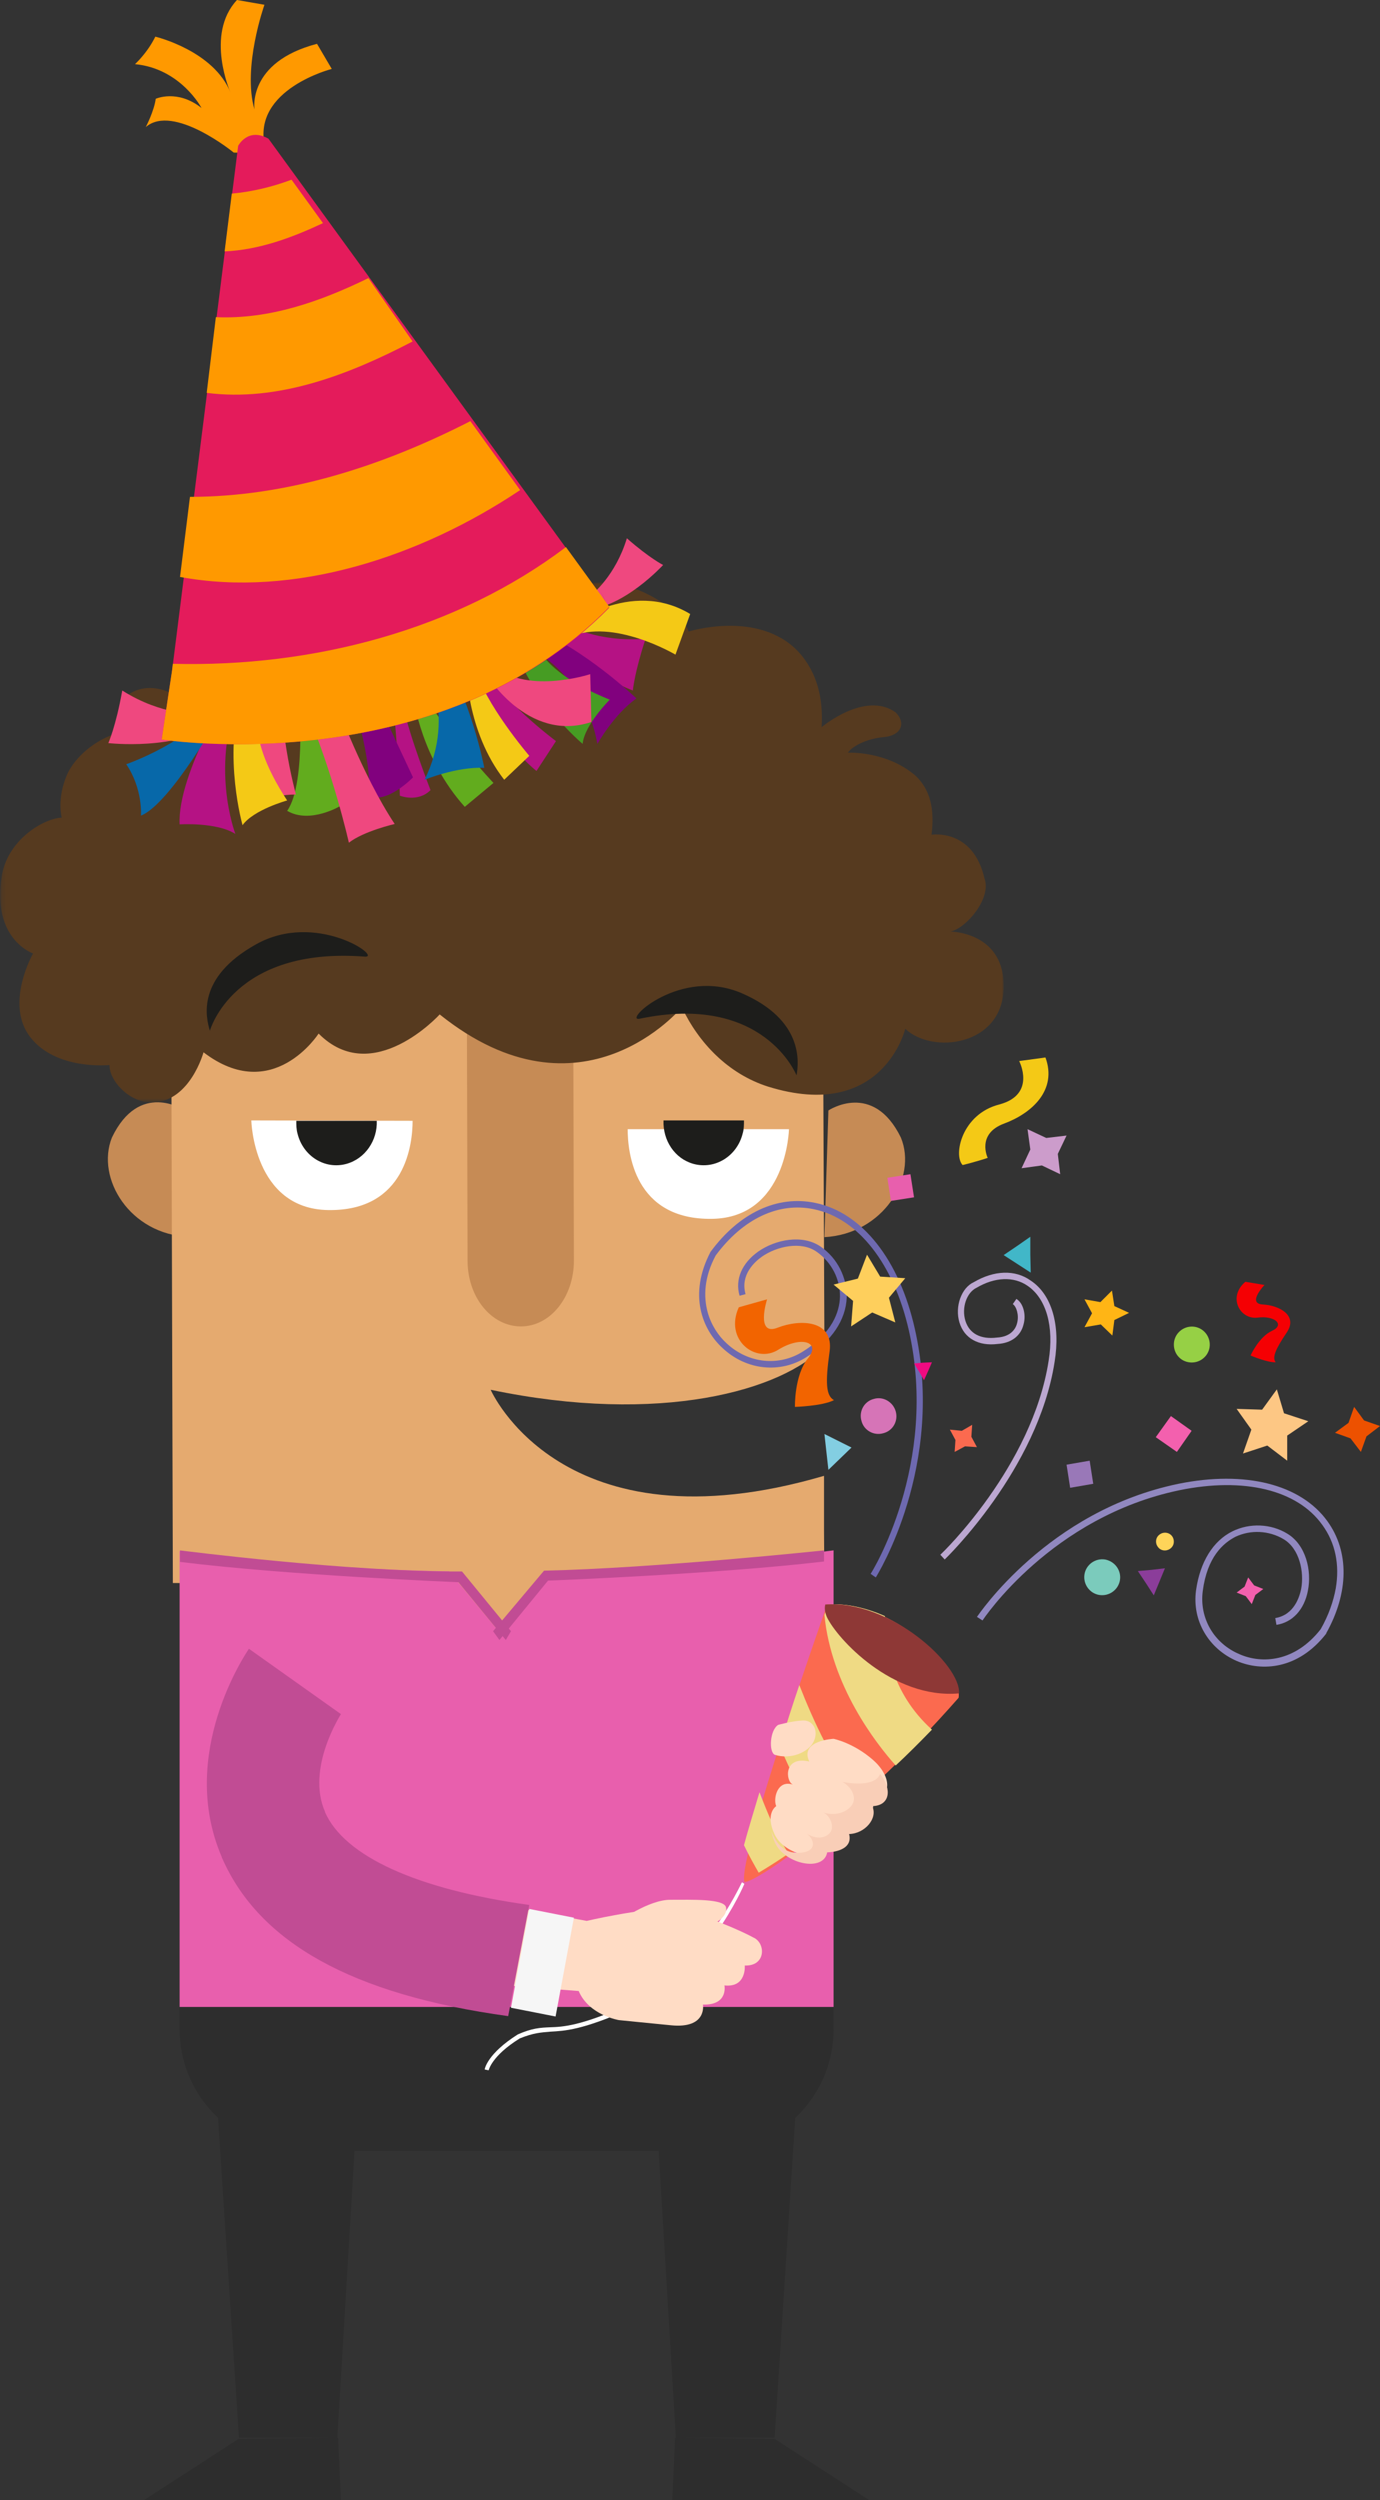 <svg xmlns="http://www.w3.org/2000/svg" viewBox="0 0 346.5 627.5" xml:space="preserve" enable-background="new 0 0 346.5 627.5">
    <rect x="0" y="0" width="346.5" height="627.5" fill="#333333" stroke="none"/>
    <style>
        .st0{ fill:#c68b55; }
        .st1{ fill:#e5aa6f; }
        .st3{ fill:#fff; }
        .st5{ fill:#1d1d1b; }
        .st6{ fill:#2d2d2d; }
        .st7{ fill:#e85fad; }
        .st8{ fill:#b51284; }
        .st9{ fill:#81017e; }
        .st10{ fill:#ef487f; }
        .st11{ fill:#62ac1e; }
        .st12{ fill:#f4c916; }
        .st14{ fill:#0768a9; }
        .st16{ fill:#f90; }
        .st18{ fill:#fb6a4f; }
        .st23{ fill:#ffdcc5; }
        .st33{ fill:#f360ae; }
        .st44{ fill:#c14c94; }
    </style>

      <path class="st0" d="M46.2 278.6s-11.2-7.5-18.1 6.9c-4.1 10.3 4.6 24.3 19.2 24.9l-1.1-31.8zm161.8.1s11.2-7.5 18.2 6.8c4.2 10.2-4.5 24.2-19.2 25l1-31.8z"/>
      <path class="st1" d="M206.9 370.4c-65.9 19.3-83.7-21.6-83.7-21.6 42.5 8.9 73.4.2 83.8-11l-.5-117.3-163.6.5.5 176.3 163.6.8-.1-13.9v-13.8"/>
      <path class="st0" d="M144.1 316.4c0 9.1-5.9 16.5-13.3 16.5s-13.4-7.3-13.4-16.5l-.2-72.7c0-9.1 5.9-16.5 13.3-16.5s13.4 7.3 13.4 16.5l.2 72.7z"/>
      <defs>
        <filter id="Adobe_OpacityMaskFilter" filterUnits="userSpaceOnUse" x="0" y="146.2" width="252" height="130.5">
          <feColorMatrix values="1 0 0 0 0 0 1 0 0 0 0 0 1 0 0 0 0 0 1 0"/>
        </filter>
      </defs>
      <mask maskUnits="userSpaceOnUse" x="0" y="146.2" width="252" height="130.5" id="party_dude_no-shadow_hair_mask">
        <g filter="url(#Adobe_OpacityMaskFilter)">
          <path class="st3" d="M.2 146.3H252v130.4H.2V146.3z"/>
        </g>
      </mask>
      <path id="party_dude_hair" d="M171.2 252.8s-25.1 30.4-60.8 1.8c0 0-16.8 18.5-30.4 4.8 0 0-11.5 18-28.9 4.7 0 0-3.3 12.2-12.6 12.6-5.8.3-11.1-5.4-11-9.4 0 0-13.4 1.4-19.9-7s.7-21 .7-21S-2 235.8.4 220.2c1.2-9 10.1-14.7 15.1-15 0 0-1.3-4.6 1.3-10.7s13.1-14.6 25.3-10.1c0 0-3.6-5.7-9.8-5.3s1-10.7 11.7-4.6c5.5 3.6 9.9 11.8 10.7 15.7 0 0 7.1-23.1 34.7-13.6 0 0-8.6-13.4 1.6-23.8s27.3 1.4 30.6 8.5c0 0 4.1-5.1 10.6.2 0 0 2.3-11.9 14.8-14.8 10.5-2.7 24 6 25.9 11.8 0 0 17.5-5.5 27.5 5 5.1 5.5 6.3 12.4 5.9 19 0 0 10.9-9.2 18.6-3.7 2.6 2.6 1.5 5.8-3 6.2s-8 2.4-9 3.9c0 0 9.7-.5 17 5.8 3.7 3.5 4.8 8.4 4 14.8 0 0 10.4-1.7 13.3 11 1.8 4.9-4.5 12.4-8.5 13.3 0 0 13.8.1 13.3 14.4-.5 14.4-18 16.4-24.7 10 0 0-5.6 23.5-34.5 14.5-10-3.2-17.4-11-21.6-19.9" mask="url(#party_dude_no-shadow_hair_mask)" fill-rule="evenodd" clip-rule="evenodd" fill="#563a1f"/>
      <path class="st5" d="M52.7 258.7s5.8-21.2 39-18.6c4.2.1-12.4-11.5-27.4-3.1-15.1 8.4-12.6 18.4-11.6 21.7M200 269.9s-8.2-20.8-39.5-14.2c-4 .6 10.4-13.1 25.8-6.4s14.3 17.2 13.7 20.6"/>
      <path class="st3" d="m103.6 281.3-40.5-.1s.5 22.2 19.3 22.5c19.6.3 21.2-16.9 21.2-22.4"/>
      <path class="st5" d="M87 292.1c4.7-1.3 7.8-5.9 7.6-10.8H74.4c0 1.1 0 2.1.3 3.2 1.4 5.7 6.9 9.1 12.3 7.6"/>
      <path class="st3" d="M157.6 283.4h40.5s-.5 22.2-19.3 22.5c-19.7.3-21.2-16.9-21.2-22.5"/>
      <path class="st5" d="M174.1 292.1c-4.7-1.3-7.7-5.9-7.5-10.9h20.2c0 1.1 0 2.2-.3 3.2-1.4 5.8-7 9.2-12.4 7.7"/>
      <path class="st6" d="M45.1 499.3v10c0 16.8 13.7 30.5 30.5 30.5h103.2c16.8 0 30.5-13.6 30.5-30.5v-10H45.1z"/>
      <path class="st6" d="M84.7 611.8H60l-5.9-90h36l-5.4 90zm-24.8.3-23.8 15.4h49.5l-.7-15.7-25 .3zm109.8-.3h24.8l5.8-90h-36l5.4 90zm24.8.3 23.8 15.4h-49.5l.7-15.7 25 .3z"/>
      <path class="st7" d="M209.3 503.8V389.1c-81.6 10.7-147.8 2.6-164.2.2v114.4h164.2v.1z"/>
      <path class="st8" d="M142.5 156.9s7.7 4.4 19.6 3.4c-2.8 8.5-3.2 13-3.2 13s-16.6-6.2-21.5-16.4c-.1-.1.3-3.6 5.1 0m-43.4 23.4s1.2 14.3 1.3 19.4c0 0 4.5 1.8 7.7-1.4 0 0-5.3-13.6-6.7-20.5 0 0-2.6-.8-2.3 2.5"/>
      <path class="st9" d="M131.3 161.7s15.3 6.2 18.7 25c0 0 4.2-7.5 9.8-11.4 0 0-13.1-12.6-26.4-17.8 0 0-4.6.7-2.1 4.2"/>
      <path class="st10" d="M49.5 179.2s-8.9.4-18.8-5.9c-1.6 9-3.5 13.2-3.5 13.2s17.5 2 26.8-5c0 0 1.4-3.4-4.5-2.3m99.2-30.1s5.8-4.5 8.7-14c5.7 5 9.1 6.7 9.1 6.7s-9.9 10.8-19.4 11.2c0 0-2.6-1.5 1.6-3.9"/>
      <path class="st11" d="M75 172.7s2.1 23.8-2.9 30.8c5.8 3.4 13.5-1.3 13.5-1.3L78.7 171l-3.7 1.7z"/>
      <path class="st9" d="M87.9 173.3s6.1 18.8 4.5 26.5c4.8 2.1 11.3-4.7 11.3-4.7L92.4 171l-4.5 2.3z"/>
      <path class="st10" d="M68.4 169.7s-8.5 21.7-7.5 32.7c0 0 6.9-3 13.4-3 0 0-5.4-19.7-2.7-30.5 0 .1-3-.8-3.2.8"/>
      <path class="st11" d="M103.9 175.5s1.9 14.9 12.8 27l7.2-6s-12.2-13-18-23c0 0-3.2-1.2-2 2"/>
      <path class="st12" d="M65.9 175.3s-5.7 7.5 6.2 25.6c0 0-8.4 2.3-11.2 6.2 0 0-4.9-17.2-.3-32.6 0-.1 2.9-3.2 5.3.8"/>
      <path d="M133.6 158s-1.1 9.3 19.5 17.6c0 0-6.4 6.4-6.8 11.1 0 0-13.7-11.4-17.9-26.6-.1.1.9-4 5.2-2.1" fill-rule="evenodd" clip-rule="evenodd" fill="#469c23"/>
      <path class="st8" d="M58.8 171.4S44.5 194 45.1 206.9c0 0 9.3-.6 14 2.4 0 0-6.8-17.8 1.7-36.3.1-.1.4-3-2-1.6"/>
      <path class="st14" d="M55.8 178.5s-12.9 23.2-20.4 26.2c0 0 .5-6.7-3.7-12.9 0 0 16.9-5.8 23.5-16.3-.1 0 2.2-.6.6 3"/>
      <path class="st10" d="M76.6 177.7s3-4 7.8-1.2c0 0 6.6 18.1 14.7 30.3 0 0-7.8 1.8-11.5 4.7 0 0-4.1-18.3-11-33.8"/>
      <path class="st14" d="M105.9 164.6s9.1 14.2.7 31.1c0 0 8-3.3 15-3 0 0-3.4-17.9-11.5-30.1 0 0-4.2-2.2-4.2 2"/>
      <path class="st8" d="M119.3 167.8s3.3 15.8 15.4 25.7l4.9-7.5s-14-10.4-18.3-19c0 0-1.6-1.6-2 .8"/>
      <path class="st12" d="M117.1 167.5s-.1 15.9 9.5 28.2l6.3-6s-11.4-13.3-13.7-22.4c-.1 0-1.3-1.9-2.1.2"/>
      <path class="st10" d="M121.9 168.9s10.4 17.7 26.6 12.3l-.3-12s-16.8 5.5-25-2.8c0 .1-2.5.7-1.3 2.5"/>
      <path class="st12" d="M142.5 157.4s15.7-12.4 30.8-3.3l-3.7 10.2s-15.7-9.3-26.5-4.4c0-.1-2.4-1.3-.6-2.5"/>
      <path d="m150.8 148.5 2.2 4.5c-.7-1.5-1.4-3-2.2-4.5" fill-rule="evenodd" clip-rule="evenodd" fill="#d42543"/>
      <path class="st16" d="M58.7 38.3s-15.2-12.4-22.1-6.4c0 0 2.1-4 2.5-7.1 0 0 5.4-2.5 11.5 2.3 0 0-5.2-9.9-16.7-11 0 0 3.1-2.8 5.1-6.9 0 0 14.7 3.5 18.9 14.1 0 0-6.5-14.6 1.6-23.3l6.9 1.2s-5.6 15.7-2.5 26.3c0 0-1.9-11.9 15.7-16.5l3.7 6.3s-20 5.1-16.8 19.4c.1.1-2.7 1.8-7.8 1.6"/>
      <path d="M67.4 34.8c-5.2-2.9-7.6 1.8-7.6 1.8L43.2 168.4l-2.6 17.2s69.2 10.8 112.4-33.1L67.4 34.8z" fill-rule="evenodd" clip-rule="evenodd" fill="#e41b5b"/>
      <path class="st16" d="m81.1 56-7.9-10.9c-4.8 1.8-9.8 3-15 3.5l-1.8 14.5c8.7-.4 16.8-3.4 24.7-7.1m22.5 29.7L92.5 69.8c-12.1 5.9-24.9 10.4-38.3 9.8l-2.3 19c17.9 2.3 35.6-4.5 51.7-12.9m27 37.3-12.5-17.3c-22.1 11.3-46 19-70.4 19l-2.5 20.1c28.7 5.3 60.3-5 85.4-21.8m-87.2 43.6-.2 1.7-2.6 17.3s69.2 10.9 112.4-33.3l-10.9-15c-27.5 20.8-63.5 30.2-98.7 29.3"/>
      <path class="st18" d="M207.7 402.7s-22.5 63.5-20.8 69.6c2 .7 27.1-15.8 53.8-46.2 1.1-7.2-16.7-24.7-33-23.4"/>
      <path d="M222.2 405.6c-4.5-2-9.5-3.2-14.3-2.9 0 0-.3.9-.9 2.6 1.7 17.7 12.8 32.1 17.9 37.8 3-2.8 6-5.8 9.1-9-10.3-9.3-12-21-11.8-28.5m-26.4 32.5c3.3 8.5 8.1 16.1 11.4 20.8 2.8-2.4 5.7-5 8.9-8-6.5-7.1-12.1-19.5-15.4-28-1.6 4.7-3.3 10-4.9 15.2m-9 25c1.2 2.5 2.6 5 3.7 6.9 2-1.2 4.6-2.8 7.5-4.8-2.9-4.4-5.4-10.4-7.3-15.4-1.5 5-2.9 9.6-3.9 13.3" fill="#efda84"/>
      <path d="M178.4 314.2c-5.6 10.7-2.1 19.5 3.1 24.2 5.9 5.5 14.4 6.4 21 2.2 6.3-4 9.9-9.3 10.1-15 .1-4.9-2.3-9.8-6.5-12.7-4.6-3.2-11.4-1.8-15.7 1.2-4.1 2.9-5.9 7-4.7 11.1l1.5-.4c-1.4-4.9 2.4-8.2 4.1-9.4 3.7-2.6 9.9-4 13.8-1.2 3.7 2.6 5.9 6.9 5.8 11.3-.1 3.6-1.8 9-9.3 13.7-6 3.8-13.7 3-19.1-2-2.1-1.9-3.9-4.6-4.8-7.8-1.1-4-.9-8.9 2-14.3 6.8-9.2 15.8-13.5 24.7-11.6 11.1 2.3 20 13.7 23.8 30.4 7.6 33.6-9.4 60.9-9.6 61.1l1.3.9c.2-.3 17.6-28.1 9.8-62.4-3.9-17.4-13.3-29.2-25-31.6-9.5-2-19.1 2.5-26.3 12.3" fill-rule="evenodd" clip-rule="evenodd" fill="#6e69b0"/>
      <path d="M244.5 321.8c-3.1 1.4-4.8 6.1-3.6 10.1 1.2 4 4.8 6 9.6 5.4 3.4-.2 5.8-2 6.5-4.9.7-2.5-.1-5.4-1.8-6.4l-.9 1.3c.9.6 1.6 2.7 1.1 4.7-.3 1.3-1.4 3.5-5.1 3.7-4.1.5-6.9-1-7.9-4.2-1-3.3.3-7.1 2.8-8.3 4.6-2.7 9.3-2.9 12.8-.5 4.7 3.2 6.7 10.2 5.3 18.8-4.1 26.6-26.9 48.5-27.2 48.7l1.1 1.2c.2-.2 23.4-22.5 27.6-49.6 1.5-9.2-.7-16.9-6-20.4-3.9-2.8-9.2-2.6-14.3.4" fill-rule="evenodd" clip-rule="evenodd" fill="#bca7d1"/>
      <path d="M207.2 402.7v.1c-.2.8-.1 1.8.4 3 2.5 5.4 16.5 20.7 33.2 19.2.5-7.1-17.2-23.5-33.6-22.3" fill-rule="evenodd" clip-rule="evenodd" fill="#8e3836"/>
      <path class="st23" d="M194.9 453.3s-2.9 1.8-.4 7.1 12.1 7.3 13.1 2.4c2.7-.1 6.4-1.1 5.5-4.5 4-.1 7.3-4 5.8-6.9 5-.1 5.2-5.4.3-9.7-4.9-4.3-9.9-5.3-9.9-5.3s-8.6.4-6.1 5.7c-6.5-1.5-6 5-4.1 5.8-4-1.3-5 3.6-4.2 5.4"/>
      <path d="M211.5 447.2c2.2 1.2 4.4 4.4 1.6 6.7-2.8 2.3-6.4 1-6.4 1 1.6.6 3.5 4.1 1 5.7-2.3 1.5-5-.3-5.3-.5 2.3 1.5 3 5.1-2.5 4.9-3.6-.1-5.4-3.2-6.2-5.4.1.8.4 1.8.9 2.9 2.5 5.4 12.2 7.4 13.1 2.4 2.7-.1 6.4-1.1 5.5-4.6 4-.1 7.3-4 5.8-7 4.4-.1 5.1-4.1 2-8.1-1.5 3.8-9.5 2-9.5 2" fill-rule="evenodd" clip-rule="evenodd" fill="#f9ceb7"/>
      <path d="M295.9 372.4c-33 6.8-50.4 33.2-50.6 33.4l1.4.9c.2-.3 17.2-26 49.5-32.7 16.1-3.3 29.5-.1 35.8 8.7 3.3 4.5 4.4 10 3.4 15.9-.6 3.3-1.8 6.8-3.8 10.3-6.5 8.3-14.8 8.7-20.3 6.3-6.5-2.7-10.2-9.1-9.3-15.9 1.1-8.5 5.1-12 8.2-13.6 3.8-1.8 8.4-1.6 12.1.6 4 2.4 5.2 8.2 4.4 12.5-.4 1.9-1.7 6.5-6.5 7.3l.3 1.7c4-.6 7-3.8 7.9-8.6 1-5-.5-11.5-5.2-14.3-4.1-2.5-9.4-2.7-13.7-.6-4.9 2.4-8.2 7.7-9.2 14.9-1 7.5 3.1 14.6 10.3 17.7 6.2 2.6 15.3 2.2 22.4-6.9v-.1c5.7-10.2 5.8-20.5.3-28.1-6.7-9.3-20.7-12.8-37.4-9.4" fill-rule="evenodd" clip-rule="evenodd" fill="#9188c0"/>
      <path d="m320.6 348.7 1.8 6 6.1 2-5.3 3.6v6.3l-5-3.8-6.1 2 2.1-6-3.7-5.2 6.4.2 3.7-5.1z" fill-rule="evenodd" clip-rule="evenodd" fill="#fdc784"/>
      <path d="m279.2 323.9.6 3.9 3.7 1.7-3.7 1.8-.5 3.9-2.9-2.8-4.1.7 1.9-3.5-1.9-3.5 4 .7 2.9-2.9z" fill-rule="evenodd" clip-rule="evenodd" fill="#ffb515"/>
      <path d="m217.7 314.9 3.3 5.5 6.3.4-4.1 4.9 1.6 6.2-5.8-2.5-5.3 3.5.5-6.4-4.9-4.1 6.1-1.5 2.3-6z" fill-rule="evenodd" clip-rule="evenodd" fill="#fecf5c"/>
      <path d="M303.7 338.2c-.4 2.4-2.7 4.1-5.2 3.7s-4.1-2.7-3.7-5.2c.4-2.4 2.7-4.1 5.2-3.7 2.4.4 4.1 2.7 3.7 5.2" fill-rule="evenodd" clip-rule="evenodd" fill="#96d045"/>
      <path d="M281.2 396.6c-.4 2.4-2.7 4.1-5.2 3.7-2.4-.4-4.1-2.7-3.7-5.2.4-2.4 2.7-4.1 5.2-3.7 2.5.5 4.1 2.8 3.7 5.2" fill-rule="evenodd" clip-rule="evenodd" fill="#7bcbbc"/>
      <path d="M294.7 387.3c-.2 1.2-1.4 2-2.6 1.8s-2-1.4-1.8-2.6 1.4-2 2.6-1.8 2 1.3 1.8 2.6" fill-rule="evenodd" clip-rule="evenodd" fill="#fed459"/>
      <path d="M224.9 354.2c.7 2.4-.7 4.9-3.1 5.5-2.4.7-4.9-.7-5.5-3.1-.7-2.4.7-4.9 3.1-5.5 2.3-.7 4.8.7 5.5 3.1" fill-rule="evenodd" clip-rule="evenodd" fill="#d674b7"/>
      <path class="st33" d="m295.5 364.4-5.3-3.7 3.8-5.3 5.2 3.7-3.7 5.3z"/>
      <path d="m274.5 372.4-5.8 1-.9-5.8 5.8-1 .9 5.8z" fill-rule="evenodd" clip-rule="evenodd" fill="#9978b8"/>
      <path class="st7" d="m229.5 300.5-5.8.9-.9-5.8 5.8-.9.9 5.8z"/>
      <path d="m258.8 319.4-3.4-2.2-3.4-2.2 3.4-2.3 3.3-2.3v4.5l.1 4.5z" fill-rule="evenodd" clip-rule="evenodd" fill="#41b7c8"/>
      <path d="m289.7 400.4-2-3.1-2-3 3.4-.3 3.4-.4-1.4 3.4-1.4 3.4z" fill-rule="evenodd" clip-rule="evenodd" fill="#8b3d9a"/>
      <path d="m208 368.9-.5-4.5-.5-4.5 3.4 1.7 3.4 1.7-2.9 2.8-2.9 2.8z" fill-rule="evenodd" clip-rule="evenodd" fill="#83cee2"/>
      <path d="m232 346.4-1.2-2.1-1.3-2.1 2.3-.2 2.2-.1-1 2.3-1 2.2z" fill-rule="evenodd" clip-rule="evenodd" fill="#f00a81"/>
      <path d="m266.2 294.7-4.6-2.2-5.1.7 2.2-4.7-.7-5.1 4.7 2.2 5.1-.6-2.2 4.6.6 5.1z" fill-rule="evenodd" clip-rule="evenodd" fill="#cc9ccb"/>
      <path d="m341.7 364.4-2.6-3.4-3.9-1.4 3.4-2.5 1.4-4 2.5 3.4 4 1.4-3.4 2.6-1.4 3.9z" fill-rule="evenodd" clip-rule="evenodd" fill="#ed5100"/>
      <path class="st33" d="m314.3 402.6-1.5-2-2.3-.9 2-1.5.9-2.3 1.5 2 2.3.9-2 1.5-.9 2.3z"/>
      <path class="st18" d="m239.7 364.4.2-3-1.4-2.6 3 .3 2.6-1.5-.2 3 1.4 2.6-3-.2-2.6 1.4z"/>
      <path d="m185.5 328.1 7.1-2s-3 9.4 2.7 7.1c5.7-2.2 14.1-1.9 13 6-1.1 7.9-.9 11.1 1.1 12.2-2.9 1.5-9.8 1.7-9.8 1.7s-.2-7.8 3.2-12.1c3.5-4.2-1.6-5.8-7.3-2.3-5.7 3.7-13.7-2.4-10-10.6" fill-rule="evenodd" clip-rule="evenodd" fill="#f26400"/>
      <path d="m312.7 321.7 4.8.8s-4.5 4.7-.4 4.9c4 .2 8.9 2.7 6 7s-3.7 6.3-2.8 7.5c-2.1.1-6.3-1.7-6.3-1.7s2.1-4.7 5.4-6.2.7-3.9-3.7-3.3c-4.4.5-7.5-5.2-3-9" fill-rule="evenodd" clip-rule="evenodd" fill="#f50003"/>
      <path class="st12" d="M255.9 266.3s4.4 8.4-5 10.9c-9.4 2.4-11.6 12.7-9.2 15.2 3.7-.9 6.3-1.8 6.3-1.8s-2.9-6 4.1-8.6 13.4-8.4 10.4-16.6l-6.6.9z"/>
      <path class="st3" d="M157.4 503.3c-11.5 5.1-15.9 5.4-19.3 5.5-2.4.1-4.5.2-8.1 1.8-7.6 4.8-8.3 8.6-8.3 8.8l1 .2s.7-3.6 7.8-8c3.4-1.4 5.4-1.5 7.7-1.7 3.6-.2 8-.4 19.7-5.6 19.3-8.6 28.9-31.2 29-31.5l-.6-.4c-.2.2-10 22.4-28.9 30.9"/>
      <path class="st23" d="M155.3 482.3s7.5-5.5 13-5.5c5.4 0 13.5-.3 14 1.9.5 2.2-2.6 4.7-6.6 4.8-4.1.1-20.4-1.2-20.4-1.2"/>
      <path class="st23" d="M189.6 486.5c-3.4-1.9-12.4-5.8-18.8-7.2-5.4-1.1-19.5 1.9-23.5 2.8l-15.6-2.9c-1.8 6.4-3.7 12.7-5.6 19l19.2 1.5c2.6 6.1 10.1 7.3 10.1 7.3s8.9.9 13.1 1.3c9.1.9 8-5.2 8-5.2 6.4.2 5.4-4.8 5.4-4.8 5.6.6 5.1-5 5.1-5 5.1.2 5.3-5.1 2.6-6.8"/>
      <path d="m132.9 479.1-4.6 24.8 11.2 2.2 4.6-24.8-11.2-2.2z" fill-rule="evenodd" clip-rule="evenodd" fill="#f6f6f6"/>
      <path class="st44" d="M55.8 466.4c9.3 21.1 32.5 34.2 71.8 39.6l5.3-27.9c-28.2-3.9-46.4-12.2-51.3-23.3v-.1c-4.8-11 4-24.4 4-24.5l-23.1-16.4c-.7 1.1-18 26.4-6.8 52.3 0 .1 0 .2.1.3"/>
      <path class="st23" d="M195.4 432.9s3.6-1 6.2-1.1c2.6-.1 4 2.6 2.7 5.3-1.3 2.7-5.8 4.6-9.8 3.3-1.5-.8-1.2-6.2.9-7.5"/>
      <path class="st1" d="M110.3 391.4c1.2 1.4 14.9 18 14.9 18l14.4-18h-29.3z"/>
      <path class="st44" d="M45.1 389.1s42.8 5.5 70.9 5.3l12.3 15-1.3 2.2-11.9-14.5s-42.6-1.7-69.9-5.1v-2.9h-.1z"/>
      <path class="st44" d="M207 389.1s-42.6 4.5-70.4 5.1l-12.8 15.2 1.6 2.2 12.2-14.9s42.1-1.6 69.3-4.8v-2.8h.1z"/>
    </svg>